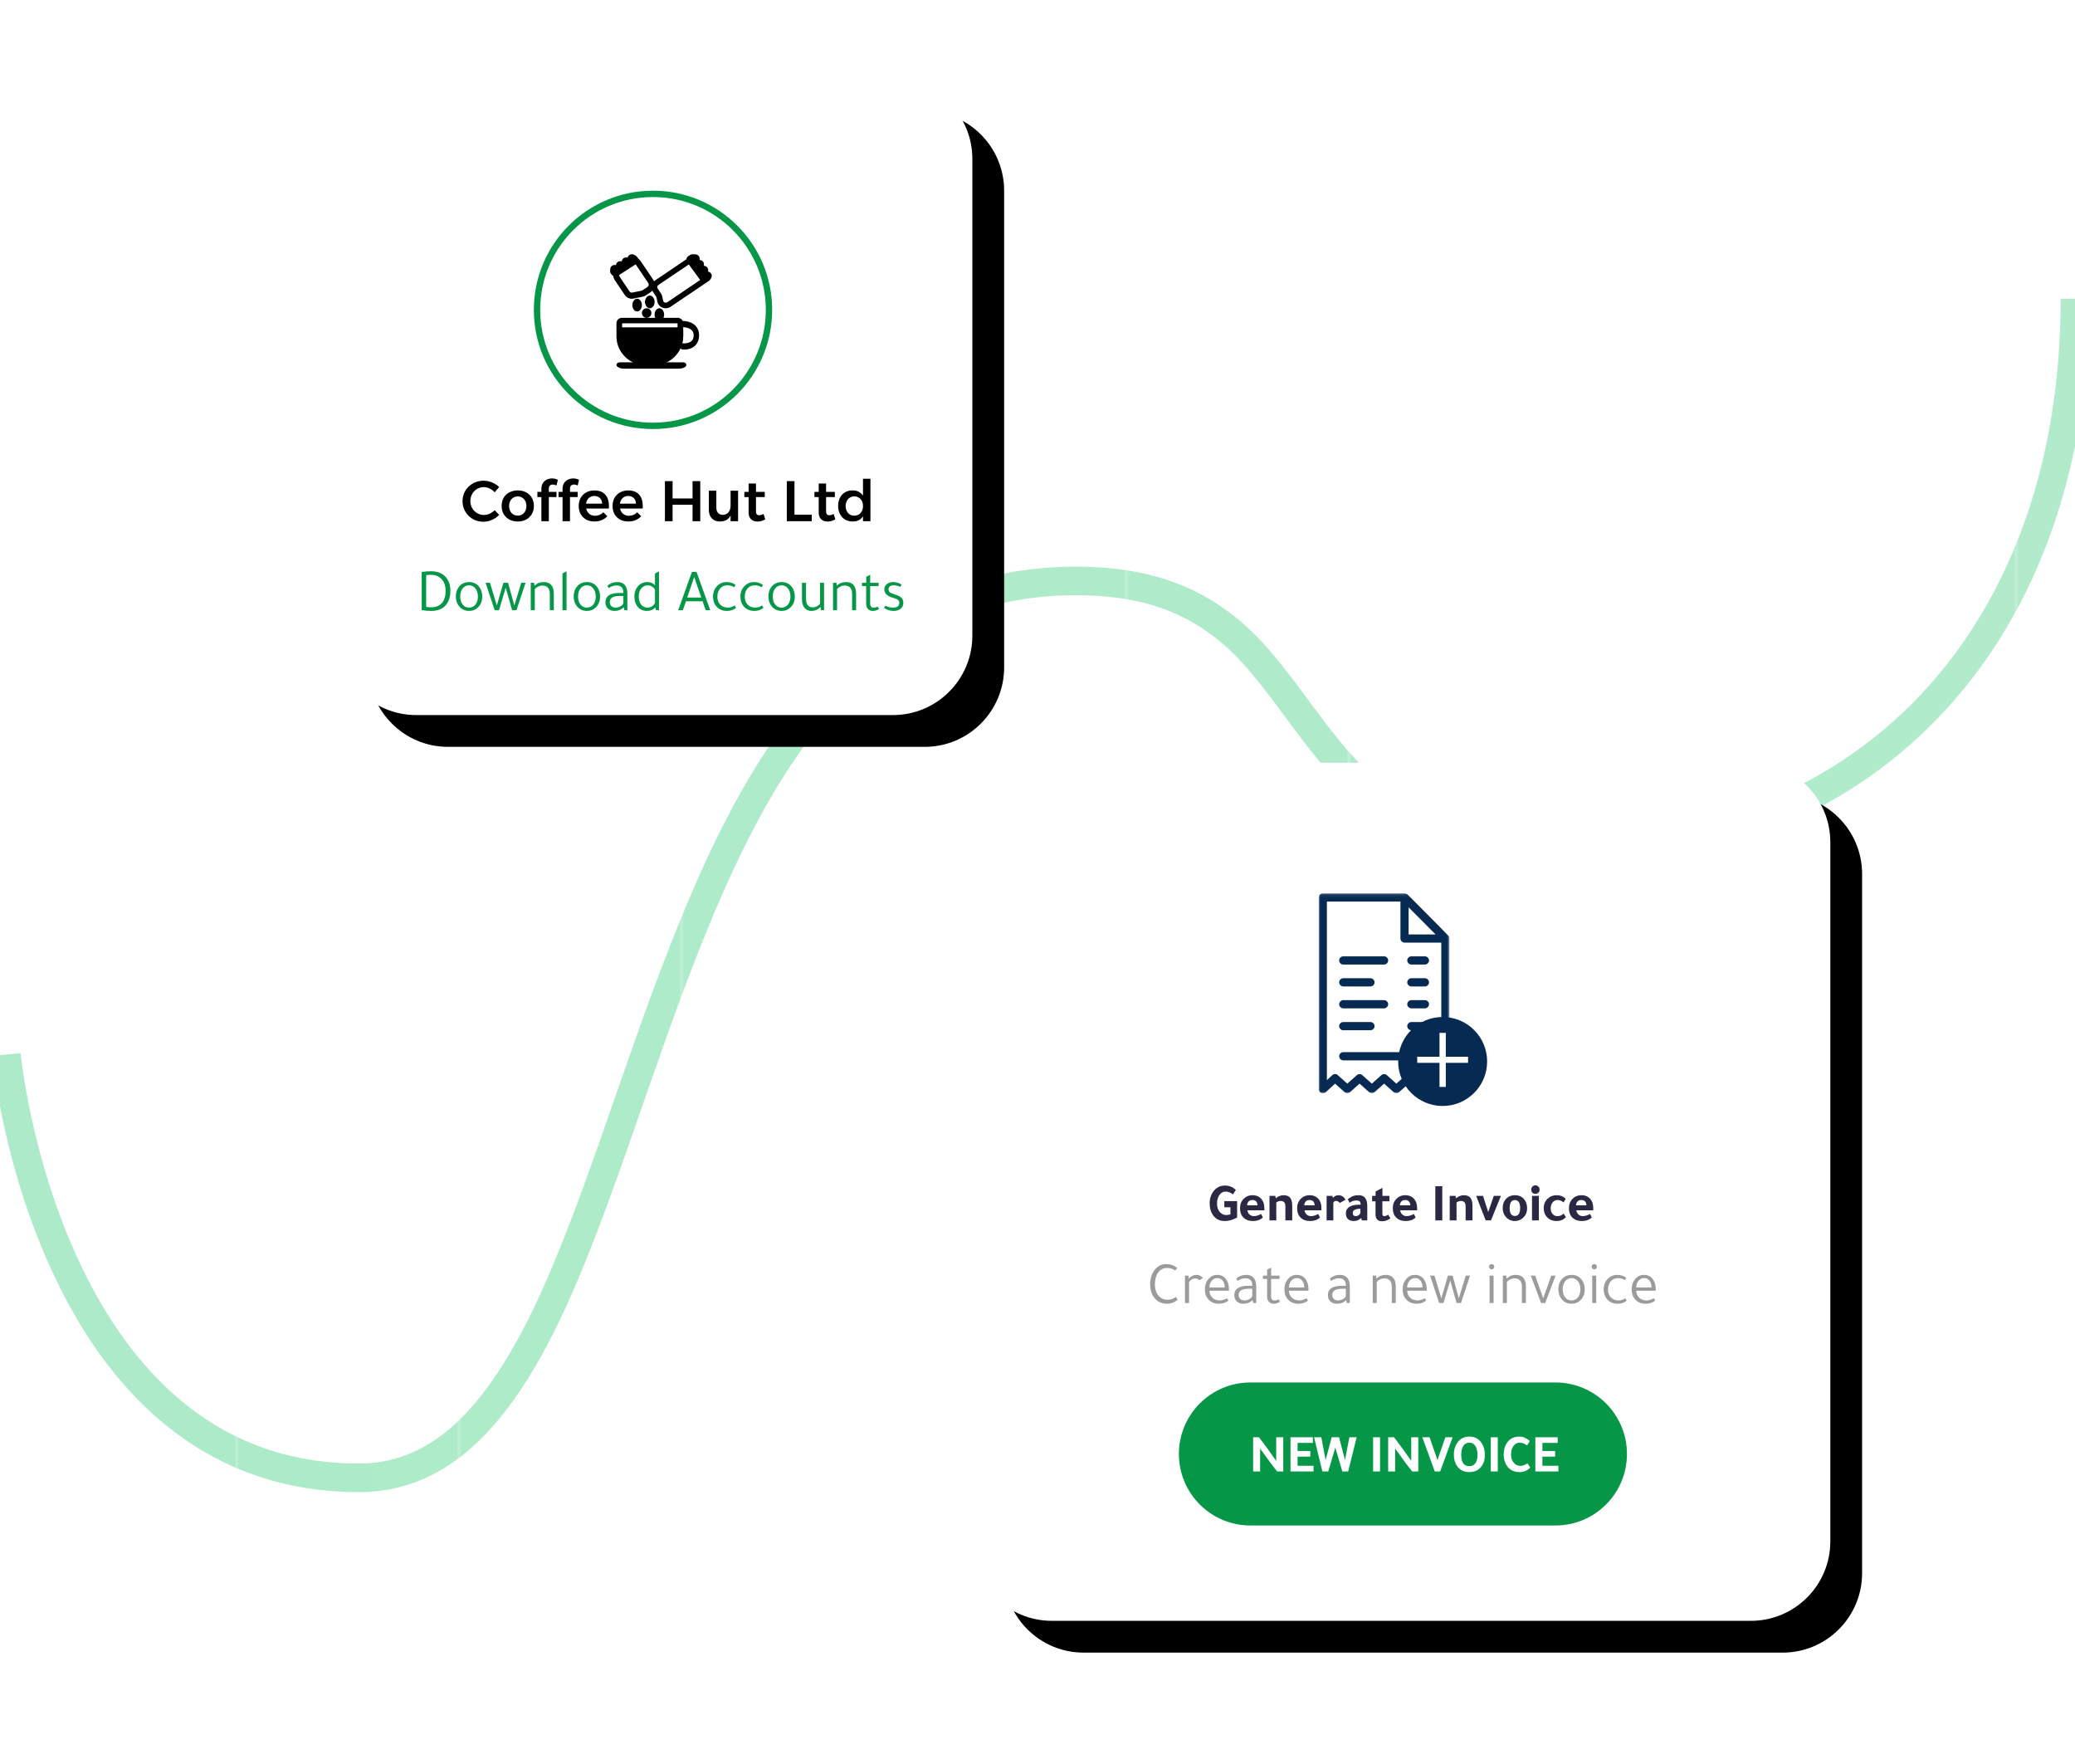 <?xml version="1.0" encoding="UTF-8"?> <svg xmlns="http://www.w3.org/2000/svg" width="653" height="555" viewBox="0 0 653 555" fill="none"><g clip-path="url(#clip0_374_13)"><path d="M-2.48 332.247L6.48 331.394C6.484 331.442 6.495 331.552 6.514 331.724C6.546 332.02 6.586 332.373 6.634 332.781C6.776 333.96 6.959 335.334 7.188 336.885C7.846 341.34 8.742 346.312 9.911 351.671C13.248 366.977 18.088 382.278 24.692 396.517C33.118 414.683 43.814 429.756 56.999 440.732C72.45 453.596 90.927 460.5 112.874 460.5C130.103 460.5 144.072 450.979 156.756 431.715C167.295 415.708 175.942 395.409 188.482 359.811C189.146 357.926 198.68 330.528 201.596 322.378C217.96 276.644 231.55 247.536 249.762 224.121C273.083 194.138 301.876 178.288 338.586 178.288C357.676 178.288 372.383 182.598 384.552 191.033C393.875 197.495 400.07 204.471 410.806 219.024C410.568 218.702 413.019 222.028 413.678 222.919C424.366 237.361 431.251 244.805 441.254 251.242C454.182 259.561 470.41 263.903 492.227 263.903C586.462 263.903 648.5 196.101 648.5 94H657.5C657.5 200.901 591.619 272.903 492.227 272.903C468.753 272.903 450.833 268.108 436.383 258.81C425.23 251.633 417.732 243.528 406.443 228.272C405.778 227.373 403.32 224.038 403.563 224.367C393.388 210.574 387.692 204.16 379.425 198.43C368.811 191.073 355.897 187.288 338.586 187.288C304.829 187.288 278.57 201.743 256.866 229.646C239.398 252.105 226.133 280.517 210.07 325.41C207.17 333.515 197.647 360.883 196.971 362.801C184.194 399.072 175.341 419.854 164.272 436.665C150.071 458.234 133.541 469.5 112.874 469.5C88.788 469.5 68.284 461.838 51.24 447.649C36.929 435.735 25.475 419.594 16.528 400.304C9.62 385.41 4.585 369.496 1.117 353.588C-0.096 348.023 -1.028 342.851 -1.715 338.201C-1.957 336.566 -2.151 335.111 -2.302 333.851C-2.394 333.083 -2.452 332.542 -2.48 332.247Z" fill="url(#paint0_linear_374_13)"></path><path d="M74.5 9.5V544.062" stroke="white" stroke-opacity="0.2" stroke-linecap="square"></path><path d="M144.5 9.5V544.062" stroke="white" stroke-opacity="0.2" stroke-linecap="square"></path><path d="M214.5 9.5V544.062" stroke="white" stroke-opacity="0.2" stroke-linecap="square"></path><path d="M284.5 9.5V544.062" stroke="white" stroke-opacity="0.2" stroke-linecap="square"></path><path d="M354.5 9.5V544.062" stroke="white" stroke-opacity="0.2" stroke-linecap="square"></path><path d="M424.5 9.5V544.062" stroke="white" stroke-opacity="0.2" stroke-linecap="square"></path><path d="M494.5 9.5V544.062" stroke="white" stroke-opacity="0.2" stroke-linecap="square"></path><path d="M564.5 9.5V544.062" stroke="white" stroke-opacity="0.2" stroke-linecap="square"></path><path d="M634.5 9.5V544.062" stroke="white" stroke-opacity="0.2" stroke-linecap="square"></path><g filter="url(#filter0_d_374_13)"><path d="M281 25H131C117.193 25 106 36.193 106 50V200C106 213.807 117.193 225 131 225H281C294.807 225 306 213.807 306 200V50C306 36.193 294.807 25 281 25Z" fill="black"></path></g><path d="M281 25H131C117.193 25 106 36.193 106 50V200C106 213.807 117.193 225 131 225H281C294.807 225 306 213.807 306 200V50C306 36.193 294.807 25 281 25Z" fill="white"></path><path d="M205.5 134C225.658 134 242 117.658 242 97.5C242 77.342 225.658 61 205.5 61C185.342 61 169 77.342 169 97.5C169 117.658 185.342 134 205.5 134Z" fill="white" stroke="#059647" stroke-width="2"></path><g filter="url(#filter1_d_374_13)"><path d="M551 240H331C317.193 240 306 251.193 306 265V485C306 498.807 317.193 510 331 510H551C564.807 510 576 498.807 576 485V265C576 251.193 564.807 240 551 240Z" fill="black"></path></g><path d="M551 240H331C317.193 240 306 251.193 306 265V485C306 498.807 317.193 510 331 510H551C564.807 510 576 498.807 576 485V265C576 251.193 564.807 240 551 240Z" fill="white"></path><mask id="mask0_374_13" style="mask-type:luminance" maskUnits="userSpaceOnUse" x="415" y="281" width="42" height="63"><path d="M415 281.098H456.142V343.989H415V281.098Z" fill="white"></path></mask><g mask="url(#mask0_374_13)"><path fill-rule="evenodd" clip-rule="evenodd" d="M448.428 303.497H444.142C443.457 303.497 442.858 302.894 442.858 302.205C442.858 301.516 443.457 300.912 444.142 300.912H448.428C449.115 300.912 449.714 301.516 449.714 302.205C449.714 302.894 449.115 303.497 448.428 303.497ZM435.572 303.497H422.714C422.029 303.497 421.429 302.894 421.429 302.205C421.429 301.516 422.029 300.912 422.714 300.912H435.572C436.257 300.912 436.857 301.516 436.857 302.205C436.857 302.894 436.257 303.497 435.572 303.497ZM448.428 310.388H444.142C443.457 310.388 442.858 309.785 442.858 309.096C442.858 308.407 443.457 307.804 444.142 307.804H448.428C449.115 307.804 449.714 308.407 449.714 309.096C449.714 309.785 449.115 310.388 448.428 310.388ZM431.286 310.388H422.714C422.029 310.388 421.429 309.785 421.429 309.096C421.429 308.407 422.029 307.804 422.714 307.804H431.286C431.972 307.804 432.572 308.407 432.572 309.096C432.572 309.785 431.972 310.388 431.286 310.388ZM448.428 324.173H444.142C443.457 324.173 442.858 323.57 442.858 322.879C442.858 322.192 443.457 321.588 444.142 321.588H448.428C449.115 321.588 449.714 322.192 449.714 322.879C449.714 323.57 449.115 324.173 448.428 324.173ZM448.428 317.28H444.142C443.457 317.28 442.858 316.677 442.858 315.988C442.858 315.299 443.457 314.695 444.142 314.695H448.428C449.115 314.695 449.714 315.299 449.714 315.988C449.714 316.677 449.115 317.28 448.428 317.28ZM431.286 324.173H422.714C422.029 324.173 421.429 323.57 421.429 322.879C421.429 322.192 422.029 321.588 422.714 321.588H431.286C431.972 321.588 432.572 322.192 432.572 322.879C432.572 323.57 431.972 324.173 431.286 324.173ZM435.572 317.28H422.714C422.029 317.28 421.429 316.677 421.429 315.988C421.429 315.299 422.029 314.695 422.714 314.695H435.572C436.257 314.695 436.857 315.299 436.857 315.988C436.857 316.677 436.257 317.28 435.572 317.28ZM449.714 332.355C449.714 333.046 449.115 333.649 448.428 333.649H422.714C422.029 333.649 421.429 333.046 421.429 332.355C421.429 331.666 422.029 331.064 422.714 331.064H448.428C449.115 331.064 449.714 331.666 449.714 332.355ZM451.857 338.301C451.342 337.87 450.658 337.87 450.143 338.301L447.143 340.971L444.142 338.301C443.629 337.87 442.942 337.87 442.429 338.301L439.428 340.971L436.429 338.301C435.915 337.87 435.229 337.87 434.714 338.301L431.715 340.971L428.714 338.301C428.2 337.87 427.513 337.87 427.001 338.301L424 340.971L421 338.301C420.742 338.042 420.486 337.956 420.143 337.956C419.8 337.956 419.544 338.042 419.285 338.301L417.571 339.852V283.683H440.715V295.313C440.715 296.002 441.314 296.604 442 296.604H453.572V339.852L451.857 338.301ZM451.772 294.021H443.286V285.491C445.686 287.904 449.371 291.608 451.772 294.021ZM456.142 295.313V295.054C456.057 294.623 455.799 294.365 455.457 294.106C454.686 293.245 452.972 291.522 449.371 287.904L442.942 281.443C442.858 281.357 442.858 281.357 442.771 281.27H442.686C442.599 281.27 442.599 281.184 442.514 281.184H442.429C442.343 281.184 442.343 281.184 442.257 281.098H442H416.286C415.6 281.098 415 281.701 415 282.39V342.693C415 343.211 415.257 343.641 415.771 343.9C416.2 344.071 416.799 343.986 417.143 343.727L420.143 340.971L423.142 343.641C423.657 344.071 424.343 344.071 424.858 343.641L427.856 340.971L430.857 343.641C431.372 344.071 432.057 344.071 432.572 343.641L435.572 340.971L438.571 343.641C439.085 344.071 439.77 344.071 440.285 343.641L443.286 340.971L446.286 343.641C446.801 344.071 447.486 344.071 448.001 343.641L450.999 340.971L453.999 343.641C454.258 343.814 454.514 343.986 454.857 343.986C455.029 343.986 455.199 343.986 455.371 343.9C455.799 343.727 456.142 343.211 456.142 342.693V295.313Z" fill="#072A52"></path></g><path fill-rule="evenodd" clip-rule="evenodd" d="M468 334C468 341.732 461.732 348 454 348C446.268 348 440 341.732 440 334C440 326.268 446.268 320 454 320C461.732 320 468 326.268 468 334Z" fill="#072A52"></path><path fill-rule="evenodd" clip-rule="evenodd" d="M454.993 325V332.51H462V334.427H454.993V342H453.009V334.427H446V332.51H453.009V325H454.993Z" fill="#FEFEFE"></path><path d="M132.71 191.981V179.973C133.774 179.821 134.737 179.745 135.598 179.745C137.65 179.745 139.221 180.366 140.31 181.607C141.26 182.684 141.735 184.102 141.735 185.863C141.735 188.004 141.146 189.631 139.968 190.746C138.929 191.734 137.504 192.228 135.693 192.228C134.794 192.228 133.799 192.146 132.71 191.981ZM134.116 180.999V190.974C134.585 191.05 135.11 191.088 135.693 191.088C137.2 191.088 138.353 190.607 139.151 189.644C139.873 188.757 140.234 187.522 140.234 185.939C140.234 184.229 139.734 182.912 138.733 181.987C137.922 181.24 136.89 180.866 135.636 180.866C134.99 180.866 134.483 180.91 134.116 180.999ZM151.762 187.706C151.762 189.074 151.331 190.195 150.47 191.069C149.697 191.842 148.747 192.228 147.62 192.228C146.315 192.228 145.264 191.734 144.466 190.746C143.794 189.91 143.459 188.897 143.459 187.706C143.459 186.313 143.877 185.185 144.713 184.324C145.473 183.539 146.442 183.146 147.62 183.146C148.95 183.146 150.007 183.646 150.793 184.647C151.439 185.483 151.762 186.503 151.762 187.706ZM144.827 187.706C144.827 188.808 145.112 189.682 145.682 190.328C146.188 190.898 146.828 191.183 147.601 191.183C148.437 191.183 149.111 190.863 149.624 190.223C150.137 189.584 150.394 188.745 150.394 187.706C150.394 186.617 150.115 185.743 149.558 185.084C149.051 184.476 148.405 184.172 147.62 184.172C146.784 184.172 146.109 184.498 145.596 185.15C145.083 185.803 144.827 186.655 144.827 187.706ZM157.038 192H155.67L152.82 183.374H154.188L156.354 190.518L158.425 183.374H159.888L161.864 190.518L164.03 183.374H165.398L162.529 192H161.161L159.147 184.913L157.038 192ZM174.284 192H173.03V186.946C173.03 185.147 172.245 184.248 170.674 184.248C170.218 184.248 169.769 184.356 169.325 184.571C168.882 184.786 168.54 185.059 168.299 185.388V192H167.026V183.374H168.09L168.204 184.286H168.261C169.009 183.526 169.946 183.146 171.073 183.146C173.214 183.146 174.284 184.381 174.284 186.851V192ZM178.288 179.745V192H177.015V180.429L178.288 179.745ZM188.846 187.706C188.846 189.074 188.416 190.195 187.554 191.069C186.782 191.842 185.832 192.228 184.704 192.228C183.4 192.228 182.348 191.734 181.55 190.746C180.879 189.91 180.543 188.897 180.543 187.706C180.543 186.313 180.961 185.185 181.797 184.324C182.557 183.539 183.526 183.146 184.704 183.146C186.034 183.146 187.092 183.646 187.877 184.647C188.523 185.483 188.846 186.503 188.846 187.706ZM181.911 187.706C181.911 188.808 182.196 189.682 182.766 190.328C183.273 190.898 183.913 191.183 184.685 191.183C185.521 191.183 186.196 190.863 186.709 190.223C187.222 189.584 187.478 188.745 187.478 187.706C187.478 186.617 187.2 185.743 186.642 185.084C186.136 184.476 185.49 184.172 184.704 184.172C183.868 184.172 183.194 184.498 182.681 185.15C182.168 185.803 181.911 186.655 181.911 187.706ZM197.429 192H196.479L196.289 191.069C195.516 191.842 194.554 192.228 193.401 192.228C192.527 192.228 191.83 191.984 191.311 191.497C190.791 191.009 190.532 190.36 190.532 189.549C190.532 187.573 191.976 186.585 194.864 186.585H196.175V186.471C196.175 184.964 195.44 184.21 193.971 184.21C193.135 184.21 192.331 184.489 191.558 185.046L191.14 184.343C192.014 183.545 193.078 183.146 194.332 183.146C195.333 183.146 196.099 183.456 196.631 184.077C197.163 184.698 197.429 185.591 197.429 186.756V192ZM196.175 187.516H195.016C192.938 187.516 191.9 188.156 191.9 189.435C191.9 189.98 192.061 190.407 192.384 190.717C192.707 191.028 193.16 191.183 193.743 191.183C194.249 191.183 194.737 191.056 195.206 190.803C195.674 190.55 195.997 190.233 196.175 189.853V187.516ZM206.429 192L206.22 191.088C205.612 191.848 204.732 192.228 203.579 192.228C202.325 192.228 201.331 191.759 200.596 190.822C199.963 190.011 199.646 189.004 199.646 187.801C199.646 186.281 200.09 185.09 200.976 184.229C201.711 183.507 202.617 183.146 203.693 183.146C204.707 183.146 205.517 183.482 206.125 184.153V180.467L207.379 179.764V192H206.429ZM206.125 189.701V185.578C205.961 185.185 205.663 184.853 205.232 184.581C204.802 184.308 204.346 184.172 203.864 184.172C203.028 184.172 202.344 184.498 201.812 185.15C201.28 185.803 201.014 186.642 201.014 187.668C201.014 188.833 201.306 189.739 201.888 190.385C202.395 190.917 203.028 191.183 203.788 191.183C204.295 191.183 204.76 191.047 205.185 190.775C205.609 190.502 205.923 190.144 206.125 189.701ZM217.742 179.973H219.205L223.518 192H222.074L221.105 189.188H215.88L214.892 192H213.429L217.742 179.973ZM218.464 181.55L216.26 188.01H220.687L218.464 181.55ZM231.474 184.058L231.056 184.78C230.41 184.375 229.707 184.172 228.947 184.172C227.908 184.172 227.097 184.552 226.515 185.312C226.008 185.971 225.755 186.794 225.755 187.782C225.755 188.833 226.078 189.676 226.724 190.309C227.319 190.892 228.098 191.183 229.061 191.183C229.871 191.183 230.587 190.949 231.208 190.48L231.626 191.24C230.916 191.899 229.966 192.228 228.776 192.228C227.382 192.228 226.274 191.759 225.451 190.822C224.741 189.999 224.387 188.966 224.387 187.725C224.387 186.332 224.849 185.192 225.774 184.305C226.572 183.532 227.534 183.146 228.662 183.146C229.764 183.146 230.701 183.45 231.474 184.058ZM240.094 184.058L239.676 184.78C239.03 184.375 238.327 184.172 237.567 184.172C236.528 184.172 235.718 184.552 235.135 185.312C234.628 185.971 234.375 186.794 234.375 187.782C234.375 188.833 234.698 189.676 235.344 190.309C235.939 190.892 236.718 191.183 237.681 191.183C238.492 191.183 239.207 190.949 239.828 190.48L240.246 191.24C239.537 191.899 238.587 192.228 237.396 192.228C236.003 192.228 234.894 191.759 234.071 190.822C233.362 189.999 233.007 188.966 233.007 187.725C233.007 186.332 233.469 185.192 234.394 184.305C235.192 183.532 236.155 183.146 237.282 183.146C238.384 183.146 239.321 183.45 240.094 184.058ZM250.121 187.706C250.121 189.074 249.69 190.195 248.829 191.069C248.056 191.842 247.106 192.228 245.979 192.228C244.674 192.228 243.623 191.734 242.825 190.746C242.153 189.91 241.818 188.897 241.818 187.706C241.818 186.313 242.236 185.185 243.072 184.324C243.832 183.539 244.801 183.146 245.979 183.146C247.309 183.146 248.366 183.646 249.152 184.647C249.798 185.483 250.121 186.503 250.121 187.706ZM243.186 187.706C243.186 188.808 243.471 189.682 244.041 190.328C244.547 190.898 245.187 191.183 245.96 191.183C246.796 191.183 247.47 190.863 247.983 190.223C248.496 189.584 248.753 188.745 248.753 187.706C248.753 186.617 248.474 185.743 247.917 185.084C247.41 184.476 246.764 184.172 245.979 184.172C245.143 184.172 244.468 184.498 243.955 185.15C243.442 185.803 243.186 186.655 243.186 187.706ZM259.33 183.374V192H258.342L258.228 191.012L258.171 191.031C257.398 191.829 256.461 192.228 255.359 192.228C254.434 192.228 253.706 191.902 253.174 191.249C252.642 190.597 252.376 189.695 252.376 188.542V183.374H253.649V188.314C253.649 190.176 254.346 191.107 255.739 191.107C256.17 191.107 256.604 190.999 257.041 190.784C257.478 190.569 257.823 190.29 258.076 189.948V183.374H259.33ZM269.413 192H268.16V186.946C268.16 185.147 267.374 184.248 265.803 184.248C265.347 184.248 264.898 184.356 264.454 184.571C264.011 184.786 263.669 185.059 263.428 185.388V192H262.156V183.374H263.219L263.333 184.286H263.39C264.138 183.526 265.075 183.146 266.202 183.146C268.343 183.146 269.413 184.381 269.413 186.851V192ZM273.854 184.419L273.835 189.815C273.835 190.74 274.209 191.202 274.956 191.202C275.374 191.202 275.786 191.094 276.191 190.879L276.647 191.582C276.026 192.013 275.374 192.228 274.69 192.228C274.019 192.228 273.499 192.019 273.132 191.601C272.765 191.183 272.581 190.6 272.581 189.853V184.419H271.27V183.374H272.6V181.493L273.854 180.847V183.374H276.495V184.419H273.854ZM283.31 184.666C282.677 184.337 281.987 184.172 281.239 184.172C280.733 184.172 280.337 184.283 280.052 184.505C279.767 184.726 279.624 185.027 279.624 185.407C279.624 185.812 279.754 186.126 280.014 186.348C280.274 186.569 280.771 186.788 281.505 187.003C282.544 187.32 283.266 187.674 283.671 188.067C284.077 188.46 284.279 189.011 284.279 189.72C284.279 190.467 283.998 191.072 283.434 191.535C282.87 191.997 282.145 192.228 281.258 192.228C280.093 192.228 279.08 191.911 278.218 191.278C278.256 191.215 278.32 191.107 278.408 190.955C278.497 190.79 278.573 190.664 278.636 190.575C279.371 190.98 280.163 191.183 281.011 191.183C282.341 191.183 283.006 190.683 283.006 189.682C283.006 189.277 282.864 188.96 282.579 188.732C282.294 188.504 281.765 188.289 280.992 188.086C279.194 187.579 278.294 186.699 278.294 185.445C278.294 184.774 278.557 184.223 279.083 183.792C279.609 183.361 280.283 183.146 281.106 183.146C282.082 183.146 282.956 183.418 283.728 183.963L283.31 184.666Z" fill="#059647"></path><path d="M389.316 383.099C387.99 383.836 386.704 384.204 385.457 384.204C383.757 384.204 382.482 383.541 381.632 382.215C380.997 381.24 380.68 380.05 380.68 378.645C380.68 377.002 381.156 375.642 382.108 374.565C383.003 373.545 384.142 373.035 385.525 373.035C386.794 373.035 387.922 373.494 388.908 374.412L388.041 375.823C387.225 375.234 386.432 374.939 385.661 374.939C384.89 374.939 384.253 375.296 383.749 376.01C383.244 376.724 382.992 377.625 382.992 378.713C382.992 379.869 383.315 380.787 383.961 381.467C384.494 382.034 385.14 382.317 385.899 382.317C386.375 382.317 386.811 382.243 387.208 382.096V379.869H385.287V377.931H389.316V383.099ZM397.879 380.838H392.575C392.62 381.359 392.833 381.793 393.213 382.139C393.592 382.484 394.043 382.657 394.564 382.657C395.301 382.657 396.071 382.43 396.876 381.977L397.42 383.116C396.604 383.841 395.584 384.204 394.36 384.204C393.045 384.204 392.02 383.83 391.283 383.082C390.58 382.379 390.229 381.41 390.229 380.175C390.229 378.962 390.626 377.959 391.419 377.166C392.133 376.441 393.04 376.078 394.139 376.078C395.363 376.078 396.315 376.492 396.995 377.319C397.584 378.022 397.879 378.934 397.879 380.056V380.838ZM392.456 379.257H395.737C395.68 378.146 395.142 377.591 394.122 377.591C393.136 377.591 392.581 378.146 392.456 379.257ZM401.58 377.03C401.807 376.769 402.147 376.546 402.6 376.359C403.053 376.172 403.484 376.078 403.892 376.078C404.867 376.078 405.572 376.344 406.009 376.877C406.445 377.41 406.663 378.271 406.663 379.461V384H404.504V379.546C404.504 378.435 404.011 377.88 403.025 377.88C402.776 377.88 402.509 377.934 402.226 378.042C401.943 378.149 401.75 378.271 401.648 378.407V384H399.506V376.282H401.325C401.382 376.577 401.438 376.826 401.495 377.03H401.58ZM415.855 380.838H410.551C410.596 381.359 410.809 381.793 411.189 382.139C411.568 382.484 412.019 382.657 412.54 382.657C413.277 382.657 414.047 382.43 414.852 381.977L415.396 383.116C414.58 383.841 413.56 384.204 412.336 384.204C411.021 384.204 409.996 383.83 409.259 383.082C408.556 382.379 408.205 381.41 408.205 380.175C408.205 378.962 408.602 377.959 409.395 377.166C410.109 376.441 411.016 376.078 412.115 376.078C413.339 376.078 414.291 376.492 414.971 377.319C415.56 378.022 415.855 378.934 415.855 380.056V380.838ZM410.432 379.257H413.713C413.656 378.146 413.118 377.591 412.098 377.591C411.112 377.591 410.557 378.146 410.432 379.257ZM419.301 376.282L419.505 376.962C419.618 376.724 419.837 376.517 420.16 376.342C420.483 376.166 420.814 376.078 421.154 376.078C422.174 376.078 422.933 376.56 423.432 377.523L421.63 378.509C421.256 378.078 420.859 377.863 420.44 377.863C420.055 377.863 419.771 378.061 419.59 378.458V384H417.482V376.282H419.301ZM430.278 384H428.561L428.391 383.269C427.643 383.892 426.884 384.204 426.113 384.204C424.402 384.204 423.546 383.371 423.546 381.705C423.546 380.878 423.903 380.232 424.617 379.767C425.342 379.291 426.413 379.053 427.83 379.053H428.187V379.019C428.187 378.532 428.085 378.197 427.881 378.016C427.677 377.835 427.309 377.744 426.776 377.744C426.028 377.744 425.342 377.982 424.719 378.458C424.515 378.084 424.322 377.716 424.141 377.353C424.787 376.854 425.351 376.517 425.833 376.342C426.314 376.166 426.889 376.078 427.558 376.078C429.371 376.078 430.278 377.211 430.278 379.478V384ZM428.119 380.362H427.864C427.218 380.362 426.697 380.475 426.3 380.702C425.903 380.929 425.705 381.229 425.705 381.603C425.705 382.306 426.011 382.657 426.623 382.657C426.997 382.657 427.326 382.549 427.609 382.334C427.892 382.119 428.062 381.847 428.119 381.518V380.362ZM437.243 377.999H435.033V381.824C435.033 382.391 435.22 382.674 435.594 382.674C435.934 382.674 436.359 382.527 436.869 382.232L437.583 383.32C436.778 383.955 435.889 384.272 434.914 384.272C433.554 384.272 432.874 383.524 432.874 382.028V377.999H431.803V376.282H432.891V374.905C433.458 374.599 434.177 374.219 435.05 373.766V376.282H437.243V377.999ZM445.959 380.838H440.655C440.7 381.359 440.913 381.793 441.293 382.139C441.672 382.484 442.123 382.657 442.644 382.657C443.381 382.657 444.151 382.43 444.956 381.977L445.5 383.116C444.684 383.841 443.664 384.204 442.44 384.204C441.125 384.204 440.1 383.83 439.363 383.082C438.66 382.379 438.309 381.41 438.309 380.175C438.309 378.962 438.706 377.959 439.499 377.166C440.213 376.441 441.12 376.078 442.219 376.078C443.443 376.078 444.395 376.492 445.075 377.319C445.664 378.022 445.959 378.934 445.959 380.056V380.838ZM440.536 379.257H443.817C443.76 378.146 443.222 377.591 442.202 377.591C441.216 377.591 440.661 378.146 440.536 379.257ZM453.888 373.239V384H451.695V373.239H453.888ZM458.303 377.03C458.53 376.769 458.87 376.546 459.323 376.359C459.776 376.172 460.207 376.078 460.615 376.078C461.59 376.078 462.295 376.344 462.732 376.877C463.168 377.41 463.386 378.271 463.386 379.461V384H461.227V379.546C461.227 378.435 460.734 377.88 459.748 377.88C459.499 377.88 459.232 377.934 458.949 378.042C458.666 378.149 458.473 378.271 458.371 378.407V384H456.229V376.282H458.048C458.105 376.577 458.161 376.826 458.218 377.03H458.303ZM469.212 384H467.546L464.537 376.282H466.696L468.345 381.382L470.096 376.282H472.34L472.017 377.081L471.643 377.999C470.589 380.606 469.779 382.606 469.212 384ZM476.738 376.078C478.007 376.078 478.993 376.526 479.696 377.421C480.285 378.169 480.58 379.081 480.58 380.158C480.58 381.416 480.144 382.436 479.271 383.218C478.546 383.875 477.701 384.204 476.738 384.204C475.616 384.204 474.675 383.785 473.916 382.946C473.236 382.187 472.896 381.257 472.896 380.158C472.896 378.911 473.276 377.903 474.035 377.132C474.726 376.429 475.627 376.078 476.738 376.078ZM476.738 382.606C477.837 382.606 478.387 381.79 478.387 380.158C478.387 378.458 477.837 377.608 476.738 377.608C475.639 377.608 475.089 378.458 475.089 380.158C475.089 381.79 475.639 382.606 476.738 382.606ZM484.281 376.282V384H482.122V376.282H484.281ZM481.867 374.31C481.867 373.947 481.995 373.633 482.25 373.367C482.505 373.1 482.808 372.967 483.159 372.967C483.533 372.967 483.853 373.097 484.12 373.358C484.386 373.619 484.519 373.936 484.519 374.31C484.519 374.707 484.392 375.03 484.137 375.279C483.882 375.528 483.556 375.653 483.159 375.653C482.785 375.653 482.476 375.526 482.233 375.271C481.989 375.016 481.867 374.695 481.867 374.31ZM492.793 383.014C491.988 383.807 491.036 384.204 489.937 384.204C488.622 384.204 487.58 383.785 486.809 382.946C486.14 382.209 485.806 381.286 485.806 380.175C485.806 378.928 486.237 377.908 487.098 377.115C487.846 376.424 488.758 376.078 489.835 376.078C491.025 376.078 491.983 376.452 492.708 377.2L492.062 378.356C491.484 377.846 490.855 377.591 490.175 377.591C489.54 377.591 489.019 377.838 488.611 378.331C488.203 378.824 487.999 379.455 487.999 380.226C487.999 380.94 488.2 381.527 488.603 381.986C489.005 382.445 489.518 382.674 490.141 382.674C490.889 382.674 491.529 382.396 492.062 381.841L492.793 383.014ZM501.39 380.838H496.086C496.131 381.359 496.344 381.793 496.724 382.139C497.103 382.484 497.554 382.657 498.075 382.657C498.812 382.657 499.582 382.43 500.387 381.977L500.931 383.116C500.115 383.841 499.095 384.204 497.871 384.204C496.556 384.204 495.531 383.83 494.794 383.082C494.091 382.379 493.74 381.41 493.74 380.175C493.74 378.962 494.137 377.959 494.93 377.166C495.644 376.441 496.551 376.078 497.65 376.078C498.874 376.078 499.826 376.492 500.506 377.319C501.095 378.022 501.39 378.934 501.39 380.056V380.838ZM495.967 379.257H499.248C499.191 378.146 498.653 377.591 497.633 377.591C496.647 377.591 496.092 378.146 495.967 379.257Z" fill="#2A2944"></path><path d="M370.462 398.942L369.892 399.759C369.043 399.227 368.176 398.961 367.289 398.961C366.073 398.961 365.117 399.461 364.42 400.462C363.774 401.374 363.451 402.59 363.451 404.11C363.451 405.693 363.869 406.928 364.705 407.815C365.414 408.588 366.326 408.974 367.441 408.974C368.353 408.974 369.221 408.676 370.044 408.081L370.614 408.936C369.626 409.797 368.505 410.228 367.251 410.228C365.516 410.228 364.154 409.557 363.166 408.214C362.355 407.112 361.95 405.744 361.95 404.11C361.95 402.286 362.444 400.753 363.432 399.512C364.369 398.334 365.566 397.745 367.023 397.745C368.315 397.745 369.461 398.144 370.462 398.942ZM378.532 402.115L377.487 402.837C377.056 402.457 376.594 402.267 376.1 402.267C375.378 402.267 374.738 402.641 374.181 403.388V410H372.908V401.374H373.991L374.105 402.286H374.143C374.89 401.526 375.656 401.146 376.442 401.146C377.366 401.146 378.063 401.469 378.532 402.115ZM386.753 406.124H380.597C380.648 407.049 380.967 407.79 381.556 408.347C382.145 408.904 382.909 409.183 383.846 409.183C384.631 409.183 385.398 408.949 386.145 408.48L386.582 409.24C385.746 409.899 384.739 410.228 383.561 410.228C382.193 410.228 381.104 409.778 380.293 408.879C379.546 408.068 379.172 407.017 379.172 405.725C379.172 404.382 379.571 403.261 380.369 402.362C381.091 401.551 381.984 401.146 383.048 401.146C384.327 401.146 385.303 401.665 385.974 402.704C386.493 403.515 386.753 404.515 386.753 405.706V406.124ZM380.578 405.098H385.442C385.404 404.173 385.179 403.451 384.767 402.932C384.356 402.413 383.789 402.153 383.067 402.153C382.383 402.153 381.81 402.425 381.347 402.97C380.885 403.515 380.629 404.224 380.578 405.098ZM395.335 410H394.385L394.195 409.069C393.423 409.842 392.46 410.228 391.307 410.228C390.433 410.228 389.737 409.984 389.217 409.496C388.698 409.009 388.438 408.36 388.438 407.549C388.438 405.573 389.882 404.585 392.77 404.585H394.081V404.471C394.081 402.964 393.347 402.21 391.877 402.21C391.041 402.21 390.237 402.489 389.464 403.046L389.046 402.343C389.92 401.545 390.984 401.146 392.238 401.146C393.239 401.146 394.005 401.456 394.537 402.077C395.069 402.698 395.335 403.591 395.335 404.756V410ZM394.081 405.516H392.922C390.845 405.516 389.806 406.156 389.806 407.435C389.806 407.98 389.968 408.407 390.291 408.717C390.614 409.028 391.067 409.183 391.649 409.183C392.156 409.183 392.644 409.056 393.112 408.803C393.581 408.55 393.904 408.233 394.081 407.853V405.516ZM400.023 402.419L400.004 407.815C400.004 408.74 400.378 409.202 401.125 409.202C401.543 409.202 401.955 409.094 402.36 408.879L402.816 409.582C402.195 410.013 401.543 410.228 400.859 410.228C400.188 410.228 399.668 410.019 399.301 409.601C398.934 409.183 398.75 408.6 398.75 407.853V402.419H397.439V401.374H398.769V399.493L400.023 398.847V401.374H402.664V402.419H400.023ZM411.778 406.124H405.622C405.673 407.049 405.993 407.79 406.582 408.347C407.171 408.904 407.934 409.183 408.871 409.183C409.657 409.183 410.423 408.949 411.17 408.48L411.607 409.24C410.771 409.899 409.764 410.228 408.586 410.228C407.218 410.228 406.129 409.778 405.318 408.879C404.571 408.068 404.197 407.017 404.197 405.725C404.197 404.382 404.596 403.261 405.394 402.362C406.116 401.551 407.009 401.146 408.073 401.146C409.353 401.146 410.328 401.665 410.999 402.704C411.519 403.515 411.778 404.515 411.778 405.706V406.124ZM405.603 405.098H410.467C410.429 404.173 410.205 403.451 409.793 402.932C409.381 402.413 408.814 402.153 408.092 402.153C407.408 402.153 406.835 402.425 406.373 402.97C405.911 403.515 405.654 404.224 405.603 405.098ZM424.782 410H423.832L423.642 409.069C422.87 409.842 421.907 410.228 420.754 410.228C419.88 410.228 419.184 409.984 418.664 409.496C418.145 409.009 417.885 408.36 417.885 407.549C417.885 405.573 419.329 404.585 422.217 404.585H423.528V404.471C423.528 402.964 422.794 402.21 421.324 402.21C420.488 402.21 419.684 402.489 418.911 403.046L418.493 402.343C419.367 401.545 420.431 401.146 421.685 401.146C422.686 401.146 423.452 401.456 423.984 402.077C424.516 402.698 424.782 403.591 424.782 404.756V410ZM423.528 405.516H422.369C420.292 405.516 419.253 406.156 419.253 407.435C419.253 407.98 419.415 408.407 419.738 408.717C420.061 409.028 420.514 409.183 421.096 409.183C421.603 409.183 422.091 409.056 422.559 408.803C423.028 408.55 423.351 408.233 423.528 407.853V405.516ZM439.249 410H437.995V404.946C437.995 403.147 437.21 402.248 435.639 402.248C435.183 402.248 434.734 402.356 434.29 402.571C433.847 402.786 433.505 403.059 433.264 403.388V410H431.991V401.374H433.055L433.169 402.286H433.226C433.974 401.526 434.911 401.146 436.038 401.146C438.179 401.146 439.249 402.381 439.249 404.851V410ZM448.991 406.124H442.835C442.885 407.049 443.205 407.79 443.794 408.347C444.383 408.904 445.146 409.183 446.084 409.183C446.869 409.183 447.635 408.949 448.383 408.48L448.82 409.24C447.984 409.899 446.977 410.228 445.799 410.228C444.431 410.228 443.341 409.778 442.531 408.879C441.783 408.068 441.41 407.017 441.41 405.725C441.41 404.382 441.809 403.261 442.607 402.362C443.329 401.551 444.222 401.146 445.286 401.146C446.565 401.146 447.54 401.665 448.212 402.704C448.731 403.515 448.991 404.515 448.991 405.706V406.124ZM442.816 405.098H447.68C447.642 404.173 447.417 403.451 447.005 402.932C446.593 402.413 446.027 402.153 445.305 402.153C444.621 402.153 444.047 402.425 443.585 402.97C443.123 403.515 442.866 404.224 442.816 405.098ZM454.267 410H452.899L450.049 401.374H451.417L453.583 408.518L455.654 401.374H457.117L459.093 408.518L461.259 401.374H462.627L459.758 410H458.39L456.376 402.913L454.267 410ZM470.026 401.374V410H468.772V401.374H470.026ZM468.582 398.562C468.582 398.347 468.664 398.157 468.829 397.992C468.994 397.827 469.19 397.745 469.418 397.745C469.646 397.745 469.842 397.827 470.007 397.992C470.172 398.157 470.254 398.347 470.254 398.562C470.254 398.803 470.172 399.002 470.007 399.16C469.842 399.319 469.646 399.398 469.418 399.398C469.177 399.398 468.978 399.319 468.82 399.16C468.661 399.002 468.582 398.803 468.582 398.562ZM480.204 410H478.95V404.946C478.95 403.147 478.165 402.248 476.594 402.248C476.138 402.248 475.689 402.356 475.245 402.571C474.802 402.786 474.46 403.059 474.219 403.388V410H472.946V401.374H474.01L474.124 402.286H474.181C474.929 401.526 475.866 401.146 476.993 401.146C479.134 401.146 480.204 402.381 480.204 404.851V410ZM486.279 410H484.987L481.738 401.374H483.106L485.652 408.499L488.179 401.374H489.547L486.279 410ZM498.718 405.706C498.718 407.074 498.288 408.195 497.426 409.069C496.654 409.842 495.704 410.228 494.576 410.228C493.272 410.228 492.22 409.734 491.422 408.746C490.751 407.91 490.415 406.897 490.415 405.706C490.415 404.313 490.833 403.185 491.669 402.324C492.429 401.539 493.398 401.146 494.576 401.146C495.906 401.146 496.964 401.646 497.749 402.647C498.395 403.483 498.718 404.503 498.718 405.706ZM491.783 405.706C491.783 406.808 492.068 407.682 492.638 408.328C493.145 408.898 493.785 409.183 494.557 409.183C495.393 409.183 496.068 408.863 496.581 408.224C497.094 407.584 497.35 406.745 497.35 405.706C497.35 404.617 497.072 403.743 496.514 403.084C496.008 402.476 495.362 402.172 494.576 402.172C493.74 402.172 493.066 402.498 492.553 403.151C492.04 403.803 491.783 404.655 491.783 405.706ZM502.323 401.374V410H501.069V401.374H502.323ZM500.879 398.562C500.879 398.347 500.961 398.157 501.126 397.992C501.291 397.827 501.487 397.745 501.715 397.745C501.943 397.745 502.139 397.827 502.304 397.992C502.469 398.157 502.551 398.347 502.551 398.562C502.551 398.803 502.469 399.002 502.304 399.16C502.139 399.319 501.943 399.398 501.715 399.398C501.474 399.398 501.275 399.319 501.116 399.16C500.958 399.002 500.879 398.803 500.879 398.562ZM511.76 402.058L511.342 402.78C510.696 402.375 509.993 402.172 509.233 402.172C508.195 402.172 507.384 402.552 506.801 403.312C506.295 403.971 506.041 404.794 506.041 405.782C506.041 406.833 506.364 407.676 507.01 408.309C507.606 408.892 508.385 409.183 509.347 409.183C510.158 409.183 510.874 408.949 511.494 408.48L511.912 409.24C511.203 409.899 510.253 410.228 509.062 410.228C507.669 410.228 506.561 409.759 505.737 408.822C505.028 407.999 504.673 406.966 504.673 405.725C504.673 404.332 505.136 403.192 506.06 402.305C506.858 401.532 507.821 401.146 508.948 401.146C510.05 401.146 510.988 401.45 511.76 402.058ZM521.065 406.124H514.909C514.959 407.049 515.279 407.79 515.868 408.347C516.457 408.904 517.22 409.183 518.158 409.183C518.943 409.183 519.709 408.949 520.457 408.48L520.894 409.24C520.058 409.899 519.051 410.228 517.873 410.228C516.505 410.228 515.415 409.778 514.605 408.879C513.857 408.068 513.484 407.017 513.484 405.725C513.484 404.382 513.883 403.261 514.681 402.362C515.403 401.551 516.296 401.146 517.36 401.146C518.639 401.146 519.614 401.665 520.286 402.704C520.805 403.515 521.065 404.515 521.065 405.706V406.124ZM514.89 405.098H519.754C519.716 404.173 519.491 403.451 519.079 402.932C518.668 402.413 518.101 402.153 517.379 402.153C516.695 402.153 516.122 402.425 515.659 402.97C515.197 403.515 514.94 404.224 514.89 405.098Z" fill="#9B9B9B"></path><path d="M489.5 435H393.5C381.074 435 371 445.074 371 457.5C371 469.926 381.074 480 393.5 480H489.5C501.926 480 512 469.926 512 457.5C512 445.074 501.926 435 489.5 435Z" fill="#059647"></path><path d="M396.553 455.792V463H394.36V452.239H396.213C398.026 454.596 399.828 457.073 401.619 459.668V452.239H403.846V463H401.942C400.877 461.742 399.08 459.339 396.553 455.792ZM406.119 452.239H413.157V454.024H408.346V456.557H412.358V458.342H408.346V461.215H413.378V463H406.119V452.239ZM421.397 452.239C422.168 455.254 422.791 457.645 423.267 459.413L424.644 452.239H426.939L424.27 463H422.434L420.224 455.486L417.997 463H416.144L413.543 452.239H415.821L417.164 459.413C417.98 456.444 418.62 454.052 419.085 452.239H421.397ZM434.307 452.239V463H432.114V452.239H434.307ZM439.045 455.792V463H436.852V452.239H438.705C440.518 454.596 442.32 457.073 444.111 459.668V452.239H446.338V463H444.434C443.369 461.742 441.572 459.339 439.045 455.792ZM449.886 452.239L452.368 459.413L454.85 452.239H457.145L453.218 463H451.518L447.608 452.239H449.886ZM462.41 452.035C464.065 452.035 465.34 452.692 466.235 454.007C466.938 455.038 467.289 456.285 467.289 457.747C467.289 459.424 466.83 460.767 465.912 461.776C465.039 462.728 463.872 463.204 462.41 463.204C460.733 463.204 459.458 462.592 458.585 461.368C457.882 460.405 457.531 459.198 457.531 457.747C457.531 456.047 457.99 454.659 458.908 453.582C459.781 452.551 460.948 452.035 462.41 452.035ZM462.41 461.334C463.226 461.334 463.855 461.025 464.297 460.408C464.739 459.79 464.96 458.903 464.96 457.747C464.96 456.512 464.716 455.548 464.229 454.857C463.776 454.245 463.169 453.939 462.41 453.939C461.594 453.939 460.962 454.273 460.514 454.942C460.067 455.611 459.843 456.546 459.843 457.747C459.843 460.138 460.699 461.334 462.41 461.334ZM471.347 452.239V463H469.154V452.239H471.347ZM481.576 461.793C480.635 462.734 479.53 463.204 478.261 463.204C476.436 463.204 475.076 462.524 474.181 461.164C473.535 460.189 473.212 459.045 473.212 457.73C473.212 456.019 473.654 454.642 474.538 453.599C475.411 452.556 476.623 452.035 478.176 452.035C479.264 452.035 480.352 452.494 481.44 453.412L480.573 454.823C479.757 454.234 479.015 453.939 478.346 453.939C477.417 453.939 476.697 454.33 476.187 455.112C475.745 455.781 475.524 456.653 475.524 457.73C475.524 458.682 475.785 459.498 476.306 460.178C476.861 460.892 477.604 461.249 478.533 461.249C479.145 461.249 479.87 460.983 480.709 460.45L481.576 461.793ZM483.169 452.239H490.207V454.024H485.396V456.557H489.408V458.342H485.396V461.215H490.428V463H483.169V452.239Z" fill="white"></path><path d="M155.674 154.91C155.23 154.406 154.702 154.01 154.09 153.722C153.478 153.422 152.866 153.272 152.254 153.272C151.666 153.272 151.114 153.386 150.598 153.614C150.094 153.83 149.644 154.142 149.248 154.55C148.864 154.946 148.564 155.408 148.348 155.936C148.132 156.464 148.024 157.034 148.024 157.646C148.024 158.258 148.132 158.834 148.348 159.374C148.564 159.902 148.864 160.364 149.248 160.76C149.644 161.156 150.094 161.468 150.598 161.696C151.114 161.924 151.666 162.038 152.254 162.038C152.866 162.038 153.472 161.906 154.072 161.642C154.672 161.366 155.206 160.994 155.674 160.526L157.096 162.02C156.676 162.452 156.19 162.83 155.638 163.154C155.098 163.478 154.528 163.73 153.928 163.91C153.34 164.078 152.74 164.162 152.128 164.162C151.204 164.162 150.34 164 149.536 163.676C148.744 163.34 148.048 162.878 147.448 162.29C146.86 161.702 146.398 161.012 146.062 160.22C145.726 159.428 145.558 158.582 145.558 157.682C145.558 156.77 145.726 155.93 146.062 155.162C146.398 154.382 146.872 153.698 147.484 153.11C148.096 152.522 148.798 152.066 149.59 151.742C150.394 151.418 151.27 151.256 152.218 151.256C152.83 151.256 153.424 151.34 154 151.508C154.588 151.664 155.146 151.892 155.674 152.192C156.202 152.48 156.67 152.834 157.078 153.254L155.674 154.91ZM162.957 154.316C163.953 154.316 164.829 154.52 165.585 154.928C166.353 155.336 166.947 155.906 167.367 156.638C167.799 157.37 168.015 158.222 168.015 159.194C168.015 160.166 167.799 161.018 167.367 161.75C166.947 162.482 166.353 163.058 165.585 163.478C164.829 163.886 163.953 164.09 162.957 164.09C161.949 164.09 161.061 163.886 160.293 163.478C159.525 163.058 158.925 162.482 158.493 161.75C158.073 161.018 157.863 160.166 157.863 159.194C157.863 158.222 158.073 157.37 158.493 156.638C158.925 155.906 159.525 155.336 160.293 154.928C161.061 154.52 161.949 154.316 162.957 154.316ZM162.957 156.206C162.417 156.206 161.937 156.338 161.517 156.602C161.109 156.854 160.791 157.208 160.563 157.664C160.335 158.108 160.221 158.624 160.221 159.212C160.221 159.812 160.335 160.34 160.563 160.796C160.791 161.252 161.109 161.606 161.517 161.858C161.937 162.11 162.417 162.236 162.957 162.236C163.485 162.236 163.953 162.11 164.361 161.858C164.769 161.606 165.087 161.252 165.315 160.796C165.543 160.34 165.657 159.812 165.657 159.212C165.657 158.624 165.543 158.108 165.315 157.664C165.087 157.208 164.769 156.854 164.361 156.602C163.953 156.338 163.485 156.206 162.957 156.206ZM170.374 153.848C170.374 153.104 170.536 152.486 170.86 151.994C171.184 151.502 171.604 151.136 172.12 150.896C172.636 150.656 173.194 150.536 173.794 150.536C174.094 150.536 174.394 150.578 174.694 150.662C175.006 150.734 175.294 150.836 175.558 150.968L175.144 152.75C174.964 152.678 174.772 152.612 174.568 152.552C174.364 152.492 174.16 152.462 173.956 152.462C173.74 152.45 173.536 152.492 173.344 152.588C173.152 152.672 172.996 152.81 172.876 153.002C172.768 153.182 172.714 153.422 172.714 153.722V164H170.374V153.848ZM169.114 154.766H175.126V156.404H169.114V154.766ZM177.034 153.848C177.034 153.104 177.196 152.486 177.52 151.994C177.844 151.502 178.264 151.136 178.78 150.896C179.296 150.656 179.854 150.536 180.454 150.536C180.754 150.536 181.054 150.578 181.354 150.662C181.666 150.734 181.954 150.836 182.218 150.968L181.804 152.75C181.624 152.678 181.432 152.612 181.228 152.552C181.024 152.492 180.82 152.462 180.616 152.462C180.4 152.45 180.196 152.492 180.004 152.588C179.812 152.672 179.656 152.81 179.536 153.002C179.428 153.182 179.374 153.422 179.374 153.722V164H177.034V153.848ZM175.774 154.766H181.786V156.404H175.774V154.766ZM189.501 158.474C189.477 157.97 189.363 157.544 189.159 157.196C188.955 156.836 188.667 156.56 188.295 156.368C187.935 156.164 187.521 156.062 187.053 156.062C186.513 156.062 186.045 156.188 185.649 156.44C185.253 156.692 184.941 157.046 184.713 157.502C184.497 157.958 184.389 158.486 184.389 159.086C184.389 159.746 184.509 160.316 184.749 160.796C185.001 161.276 185.343 161.648 185.775 161.912C186.207 162.164 186.705 162.29 187.269 162.29C188.289 162.29 189.159 161.924 189.879 161.192L191.121 162.434C190.641 162.962 190.059 163.37 189.375 163.658C188.691 163.946 187.929 164.09 187.089 164.09C186.081 164.09 185.205 163.886 184.461 163.478C183.729 163.058 183.153 162.488 182.733 161.768C182.325 161.036 182.121 160.184 182.121 159.212C182.121 158.24 182.325 157.388 182.733 156.656C183.153 155.924 183.729 155.354 184.461 154.946C185.205 154.538 186.057 154.328 187.017 154.316C188.157 154.316 189.075 154.55 189.771 155.018C190.479 155.486 190.983 156.146 191.283 156.998C191.583 157.838 191.691 158.84 191.607 160.004H184.047V158.474H189.501ZM200.153 158.474C200.129 157.97 200.015 157.544 199.811 157.196C199.607 156.836 199.319 156.56 198.947 156.368C198.587 156.164 198.173 156.062 197.705 156.062C197.165 156.062 196.697 156.188 196.301 156.44C195.905 156.692 195.593 157.046 195.365 157.502C195.149 157.958 195.041 158.486 195.041 159.086C195.041 159.746 195.161 160.316 195.401 160.796C195.653 161.276 195.995 161.648 196.427 161.912C196.859 162.164 197.357 162.29 197.921 162.29C198.941 162.29 199.811 161.924 200.531 161.192L201.773 162.434C201.293 162.962 200.711 163.37 200.027 163.658C199.343 163.946 198.581 164.09 197.741 164.09C196.733 164.09 195.857 163.886 195.113 163.478C194.381 163.058 193.805 162.488 193.385 161.768C192.977 161.036 192.773 160.184 192.773 159.212C192.773 158.24 192.977 157.388 193.385 156.656C193.805 155.924 194.381 155.354 195.113 154.946C195.857 154.538 196.709 154.328 197.669 154.316C198.809 154.316 199.727 154.55 200.423 155.018C201.131 155.486 201.635 156.146 201.935 156.998C202.235 157.838 202.343 158.84 202.259 160.004H194.699V158.474H200.153ZM209.249 151.4H211.661V156.836H217.943V151.4H220.373V164H217.943V158.834H211.661V164H209.249V151.4ZM225.432 159.752C225.432 160.448 225.612 161 225.972 161.408C226.344 161.804 226.854 162.002 227.502 162.002C228.258 161.978 228.846 161.696 229.266 161.156C229.698 160.616 229.914 159.938 229.914 159.122H230.526C230.526 160.286 230.364 161.234 230.04 161.966C229.716 162.686 229.26 163.22 228.672 163.568C228.084 163.904 227.382 164.078 226.566 164.09C225.846 164.09 225.222 163.94 224.694 163.64C224.178 163.34 223.776 162.914 223.488 162.362C223.212 161.798 223.074 161.138 223.074 160.382V154.406H225.432V159.752ZM229.914 154.406H232.272V164H229.914V154.406ZM237.91 160.868C237.91 161.348 238 161.678 238.18 161.858C238.36 162.038 238.606 162.128 238.918 162.128C239.11 162.128 239.32 162.098 239.548 162.038C239.776 161.966 240.022 161.858 240.286 161.714L240.826 163.406C240.466 163.622 240.076 163.796 239.656 163.928C239.248 164.048 238.834 164.108 238.414 164.108C237.898 164.108 237.424 164.012 236.992 163.82C236.56 163.616 236.218 163.304 235.966 162.884C235.714 162.452 235.588 161.912 235.588 161.264V152.138H237.91V160.868ZM234.238 154.766H240.664V156.404H234.238V154.766ZM247.605 151.4H250.017V161.948H255.453V164H247.605V151.4ZM259.971 160.868C259.971 161.348 260.061 161.678 260.241 161.858C260.421 162.038 260.667 162.128 260.979 162.128C261.171 162.128 261.381 162.098 261.609 162.038C261.837 161.966 262.083 161.858 262.347 161.714L262.887 163.406C262.527 163.622 262.137 163.796 261.717 163.928C261.309 164.048 260.895 164.108 260.475 164.108C259.959 164.108 259.485 164.012 259.053 163.82C258.621 163.616 258.279 163.304 258.027 162.884C257.775 162.452 257.649 161.912 257.649 161.264V152.138H259.971V160.868ZM256.299 154.766H262.725V156.404H256.299V154.766ZM268.29 154.298C269.166 154.298 269.91 154.496 270.522 154.892C271.134 155.288 271.602 155.852 271.926 156.584C272.25 157.304 272.406 158.174 272.394 159.194C272.406 160.202 272.25 161.078 271.926 161.822C271.614 162.554 271.152 163.118 270.54 163.514C269.928 163.898 269.196 164.09 268.344 164.09C267.432 164.09 266.628 163.886 265.932 163.478C265.248 163.058 264.714 162.476 264.33 161.732C263.946 160.988 263.754 160.136 263.754 159.176C263.754 158.204 263.946 157.352 264.33 156.62C264.714 155.888 265.242 155.318 265.914 154.91C266.598 154.502 267.39 154.298 268.29 154.298ZM268.848 156.188C268.32 156.188 267.846 156.32 267.426 156.584C267.018 156.848 266.7 157.208 266.472 157.664C266.244 158.12 266.124 158.642 266.112 159.23C266.124 159.818 266.244 160.34 266.472 160.796C266.7 161.252 267.018 161.612 267.426 161.876C267.846 162.128 268.32 162.254 268.848 162.254C269.388 162.254 269.862 162.128 270.27 161.876C270.69 161.612 271.014 161.252 271.242 160.796C271.47 160.34 271.584 159.818 271.584 159.23C271.584 158.63 271.47 158.108 271.242 157.664C271.014 157.208 270.69 156.848 270.27 156.584C269.862 156.32 269.388 156.188 268.848 156.188ZM271.584 150.644H273.924V164H271.584V150.644Z" fill="black"></path><path d="M195 103.846C195 103.379 195.398 103 195.889 103H214.111C214.602 103 215 103.379 215 103.846V105.538C215 110.212 211.02 114 206.111 114H203.889C198.98 114 195 110.212 195 105.538V103.846Z" fill="black"></path><path d="M213.22 101.728H195.78V105.841C195.78 109.945 199.206 113.272 203.432 113.272H205.568C209.794 113.272 213.22 109.945 213.22 105.841V101.728ZM215 105.841C215 110.899 210.777 115 205.568 115H203.432C198.223 115 194 110.899 194 105.841V101.694C194 100.758 194.781 100 195.744 100H213.256C214.219 100 215 100.758 215 101.694V105.841Z" fill="black"></path><path d="M214.933 114C215.881 114 216.357 114.878 215.686 115.392C215.178 115.781 214.489 116 213.771 116H196.229C195.511 116 194.822 115.781 194.314 115.392L194.314 115.392C193.643 114.878 194.119 114 195.067 114H214.933Z" fill="black"></path><path d="M218.295 105.492C218.295 104.854 218.117 104.427 217.872 104.111C217.611 103.775 217.237 103.519 216.804 103.334C216.374 103.149 215.933 103.053 215.591 103.004C215.422 102.98 215.282 102.968 215.187 102.962C215.14 102.959 215.104 102.958 215.082 102.957C215.07 102.957 215.063 102.957 215.058 102.957H215.056V102.956C214.586 102.956 214.205 102.518 214.205 101.978C214.205 101.438 214.586 101 215.057 101V101.878C215.057 101.011 215.057 101 215.058 101H215.06C215.061 101 215.063 101 215.065 101C215.069 101 215.073 101 215.079 101C215.09 101 215.105 101.001 215.124 101.001C215.162 101.002 215.214 101.004 215.278 101.008C215.407 101.016 215.587 101.032 215.802 101.062C216.226 101.123 216.807 101.246 217.401 101.501C217.991 101.754 218.639 102.158 219.145 102.81C219.667 103.482 220 104.372 220 105.492C220 106.707 219.665 107.663 219.111 108.373C218.572 109.063 217.88 109.453 217.251 109.676C216.621 109.9 216.005 109.973 215.557 109.993C215.331 110.003 215.141 110.001 215.005 109.995C214.937 109.992 214.882 109.988 214.843 109.985C214.823 109.984 214.807 109.982 214.795 109.981C214.789 109.98 214.784 109.98 214.78 109.98C214.778 109.979 214.777 109.979 214.775 109.979C214.774 109.979 214.774 109.979 214.773 109.979C214.773 109.979 214.773 109.979 214.772 109.979C214.772 109.979 214.772 109.969 214.852 109.014L214.772 109.979C214.303 109.928 213.959 109.45 214.004 108.912C214.048 108.375 214.463 107.981 214.931 108.031C214.931 108.031 214.931 108.031 214.931 108.031C214.931 108.031 214.932 108.031 214.934 108.031C214.939 108.031 214.947 108.032 214.958 108.033C214.982 108.035 215.019 108.037 215.069 108.04C215.168 108.044 215.313 108.046 215.49 108.038C215.848 108.022 216.306 107.964 216.749 107.807C217.194 107.649 217.575 107.409 217.842 107.068C218.093 106.746 218.295 106.266 218.295 105.492ZM214.932 108.031C214.932 108.031 214.932 108.031 214.932 108.031C214.932 108.031 214.931 108.031 214.931 108.031C214.932 108.031 214.932 108.031 214.932 108.031Z" fill="black"></path><path d="M218.823 81.032L217.973 81C217.874 80.997 217.777 81.024 217.696 81.079L217.192 81.42C216.988 81.558 216.939 81.828 217.083 82.023L221.34 87.816C221.483 88.012 221.765 88.059 221.969 87.921L222.523 87.547C222.573 87.513 222.615 87.47 222.647 87.421L222.932 86.981C223.104 86.715 222.933 86.367 222.61 86.324L222.122 86.259C221.863 86.225 221.688 85.987 221.742 85.742L221.886 85.081C221.939 84.836 221.764 84.598 221.505 84.564L220.808 84.471C220.549 84.437 220.374 84.199 220.428 83.954L220.572 83.293C220.625 83.048 220.451 82.81 220.191 82.776L219.494 82.683C219.235 82.649 219.061 82.411 219.114 82.166L219.247 81.553C219.305 81.291 219.102 81.042 218.823 81.032Z" fill="black"></path><path d="M217.112 80.249C217.365 80.077 217.67 79.99 217.98 80.001L218.842 80.033C219.716 80.066 220.349 80.849 220.171 81.676L220.171 81.676L220.144 81.8L220.324 81.824H220.325C221.135 81.932 221.682 82.681 221.515 83.455L221.477 83.627L221.658 83.651C222.469 83.759 223.015 84.508 222.848 85.282L222.848 85.283L222.811 85.455C223.803 85.609 224.32 86.692 223.786 87.523L223.786 87.523L223.497 87.972L223.497 87.972C223.397 88.127 223.266 88.262 223.111 88.368L223.11 88.368L222.548 88.751C221.91 89.185 221.028 89.037 220.578 88.421V88.421L216.258 82.5L216.258 82.5C215.809 81.883 215.961 81.032 216.6 80.597L217.111 80.249L217.112 80.249ZM222.517 87.278L222.517 87.278L222.515 87.277L222.517 87.278ZM220.835 85.57L220.869 85.408L220.701 85.386L220.835 85.57ZM219.501 83.742L219.536 83.581L219.367 83.558L219.501 83.742ZM218.168 81.915L218.181 81.855L218.123 81.853L218.168 81.915Z" fill="black"></path><path d="M193.058 85.244L193.001 86.069C192.994 86.175 193.022 86.28 193.08 86.367L193.373 86.805C193.512 87.013 193.784 87.062 193.981 86.916L199.815 82.586C200.012 82.439 200.059 82.153 199.92 81.945L199.592 81.454C199.556 81.4 199.509 81.356 199.456 81.322L199.037 81.064C198.774 80.901 198.438 81.065 198.386 81.382L198.302 81.892C198.261 82.142 198.035 82.309 197.798 82.266L197.123 82.143C196.886 82.1 196.66 82.267 196.619 82.517L196.502 83.228C196.461 83.478 196.235 83.646 195.997 83.603L195.322 83.479C195.085 83.436 194.859 83.604 194.818 83.854L194.701 84.565C194.66 84.815 194.434 84.982 194.197 84.939L193.567 84.824C193.313 84.778 193.076 84.973 193.058 85.244Z" fill="black"></path><path d="M197.511 81.04C197.672 80.192 198.699 79.745 199.519 80.153L199.558 80.173L199.986 80.402L199.986 80.402C200.145 80.487 200.283 80.6 200.392 80.734L200.414 80.761L200.414 80.761L200.749 81.196L200.769 81.222C201.181 81.786 201.028 82.549 200.418 82.942V82.942L194.463 86.771C193.843 87.17 192.987 87.034 192.55 86.469V86.469L192.251 86.081V86.081C192.068 85.844 191.981 85.558 192.004 85.269L192.061 84.54C192.119 83.812 192.841 83.285 193.627 83.389L193.665 83.395L193.832 83.421L193.869 83.226L193.876 83.195C194.021 82.531 194.721 82.09 195.456 82.206L195.67 82.24L195.707 82.045L195.714 82.013C195.856 81.359 196.537 80.922 197.259 81.019L197.294 81.024L197.508 81.058L197.511 81.04ZM195.613 83.96L195.627 83.951L195.615 83.949L195.613 83.96ZM197.451 82.778L197.465 82.769L197.453 82.767L197.451 82.778Z" fill="black"></path><path d="M216.174 81.467C217.37 80.66 219.019 80.926 219.874 82.058L219.894 82.085L222.513 85.647H222.512C223.362 86.802 223.073 88.398 221.868 89.213L211.033 96.531C209.45 97.6 207.243 96.748 206.875 94.925L206.615 93.634V93.634C206.595 93.535 206.556 93.441 206.5 93.356L206.5 93.356L205.413 91.709L205.413 91.709C204.653 90.557 204.969 89.036 206.132 88.25H206.132L216.174 81.467ZM218.4 83.094C218.132 82.731 217.607 82.643 217.228 82.9L207.185 89.683C206.819 89.93 206.719 90.41 206.959 90.773L208.045 92.419H208.045C208.223 92.689 208.347 92.988 208.41 93.301L208.67 94.592C208.786 95.166 209.482 95.435 209.98 95.098H209.98L220.815 87.78L220.815 87.78C221.195 87.523 221.286 87.021 221.018 86.657H221.018L218.4 83.094V83.094Z" fill="black"></path><path d="M197.886 81.513C199.101 80.619 200.779 80.923 201.635 82.192L205.508 87.935L205.529 87.966C206.389 89.277 206.037 91.077 204.747 91.93H204.747L203.165 92.975C202.882 93.162 202.567 93.292 202.238 93.359L202.238 93.359L199.318 93.949C198.278 94.159 197.217 93.712 196.608 92.808L193.491 88.188C192.636 86.919 192.926 85.165 194.141 84.271H194.141L197.886 81.513V81.513ZM200.129 83.301C199.859 82.901 199.331 82.805 198.948 83.087L195.202 85.845C194.82 86.126 194.728 86.679 194.998 87.079L198.114 91.699C198.306 91.984 198.64 92.125 198.968 92.059L201.888 91.469H201.888C201.992 91.448 202.091 91.407 202.18 91.348L203.762 90.302C204.172 90.032 204.281 89.458 204.002 89.044L204.002 89.044L200.129 83.301Z" fill="black"></path><path d="M203 95C203 95.552 203.448 96 204 96C204.552 96 205 95.552 205 95C205 94.448 204.552 94 204 94C203.448 94 203 94.448 203 95Z" fill="black"></path><path d="M204.531 95C204.531 94.978 204.517 94.959 204.5 94.959L204.494 94.96C204.48 94.964 204.469 94.98 204.469 95C204.469 95.02 204.48 95.036 204.494 95.04L204.5 95.041L204.506 95.04C204.52 95.036 204.531 95.02 204.531 95ZM204.5 97C203.672 97 203 96.105 203 95C203 93.913 203.651 93.028 204.461 93.001L204.5 93L204.539 93.001C205.349 93.028 206 93.913 206 95L206 95.052C205.979 96.132 205.315 97 204.5 97Z" fill="black"></path><path d="M200 96C200 96.552 200.224 97 200.5 97C200.776 97 201 96.552 201 96C201 95.448 200.776 95 200.5 95C200.224 95 200 95.448 200 96Z" fill="black"></path><path d="M200.531 96C200.531 95.978 200.517 95.959 200.5 95.959C200.483 95.959 200.469 95.978 200.469 96C200.469 96.02 200.48 96.036 200.494 96.04L200.5 96.041L200.506 96.04C200.518 96.037 200.528 96.024 200.53 96.008L200.531 96ZM200.5 98C199.672 98 199 97.105 199 96C199 94.913 199.651 94.028 200.461 94.001L200.5 94L200.539 94.001C201.349 94.028 202 94.913 202 96L202 96.052C201.979 97.132 201.315 98 200.5 98Z" fill="black"></path><path d="M203 99C203 99.552 203.224 100 203.5 100C203.776 100 204 99.552 204 99C204 98.448 203.776 98 203.5 98C203.224 98 203 98.448 203 99Z" fill="black"></path><path d="M203.531 98.5C203.531 98.483 203.517 98.469 203.5 98.469L203.494 98.47C203.48 98.473 203.469 98.485 203.469 98.5C203.469 98.515 203.48 98.527 203.494 98.53L203.5 98.531L203.506 98.53C203.52 98.527 203.531 98.515 203.531 98.5ZM203.5 100C202.672 100 202 99.328 202 98.5C202 97.684 202.651 97.021 203.461 97.001L203.5 97L203.539 97.001C204.349 97.021 205 97.684 205 98.5L205 98.539C204.979 99.349 204.315 100 203.5 100Z" fill="black"></path><path d="M207 99C207 99.552 207.224 100 207.5 100C207.776 100 208 99.552 208 99C208 98.448 207.776 98 207.5 98C207.224 98 207 98.448 207 99Z" fill="black"></path><path d="M207.531 99C207.531 98.978 207.517 98.959 207.5 98.959L207.494 98.96C207.48 98.964 207.469 98.98 207.469 99C207.469 99.02 207.48 99.036 207.494 99.04L207.5 99.041L207.506 99.04C207.518 99.037 207.528 99.024 207.53 99.008L207.531 99ZM207.5 101C206.672 101 206 100.105 206 99C206 97.913 206.651 97.028 207.461 97.001L207.5 97L207.539 97.001C208.349 97.028 209 97.913 209 99L209 99.052C208.979 100.132 208.315 101 207.5 101Z" fill="black"></path></g><defs><filter id="filter0_d_374_13" x="81" y="0" width="270" height="270" filterUnits="userSpaceOnUse" color-interpolation-filters="sRGB"><feFlood flood-opacity="0" result="BackgroundImageFix"></feFlood><feColorMatrix in="SourceAlpha" type="matrix" values="0 0 0 0 0 0 0 0 0 0 0 0 0 0 0 0 0 0 127 0" result="hardAlpha"></feColorMatrix><feOffset dx="10" dy="10"></feOffset><feGaussianBlur stdDeviation="17.5"></feGaussianBlur><feColorMatrix type="matrix" values="0 0 0 0 0 0 0 0 0 0 0 0 0 0 0 0 0 0 0.246 0"></feColorMatrix><feBlend mode="normal" in2="BackgroundImageFix" result="effect1_dropShadow_374_13"></feBlend><feBlend mode="normal" in="SourceGraphic" in2="effect1_dropShadow_374_13" result="shape"></feBlend></filter><filter id="filter1_d_374_13" x="281" y="215" width="340" height="340" filterUnits="userSpaceOnUse" color-interpolation-filters="sRGB"><feFlood flood-opacity="0" result="BackgroundImageFix"></feFlood><feColorMatrix in="SourceAlpha" type="matrix" values="0 0 0 0 0 0 0 0 0 0 0 0 0 0 0 0 0 0 127 0" result="hardAlpha"></feColorMatrix><feOffset dx="10" dy="10"></feOffset><feGaussianBlur stdDeviation="17.5"></feGaussianBlur><feColorMatrix type="matrix" values="0 0 0 0 0 0 0 0 0 0 0 0 0 0 0 0 0 0 0.246 0"></feColorMatrix><feBlend mode="normal" in2="BackgroundImageFix" result="effect1_dropShadow_374_13"></feBlend><feBlend mode="normal" in="SourceGraphic" in2="effect1_dropShadow_374_13" result="shape"></feBlend></filter><linearGradient id="paint0_linear_374_13" x1="65161.7" y1="14062.1" x2="7639.33" y2="36450.3" gradientUnits="userSpaceOnUse"><stop stop-color="#B9EDD1"></stop><stop offset="0.144" stop-color="#81E2AD"></stop><stop offset="0.874" stop-color="#B9EDD1"></stop><stop offset="1" stop-color="#81E2AD"></stop></linearGradient><clipPath id="clip0_374_13"><rect width="653" height="555" fill="white"></rect></clipPath></defs></svg> 